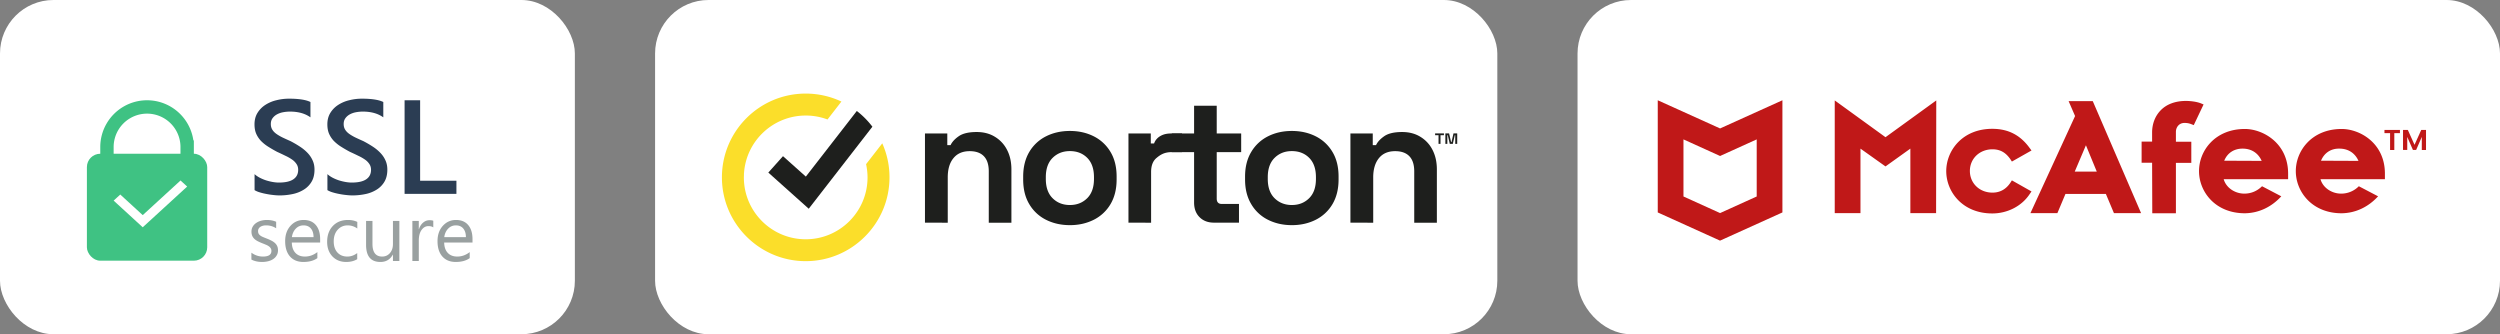 <svg xmlns="http://www.w3.org/2000/svg" width="374" height="50" fill="none"><rect width="100%" height="100%" fill="#808080" stroke="none"/><rect width="138" height="50" x="236" fill="#fff" rx="8"/><g fill="#C01818" clip-path="url(#a)"><path d="m303.912 28.64-2.933-1.658-.21.327c-.655 1.005-1.571 1.507-2.697 1.507-1.938 0-3.378-1.407-3.378-3.24 0-1.86 1.466-3.241 3.378-3.241 1.152 0 1.99.477 2.697 1.507l.21.327 2.933-1.658-.262-.352c-1.414-1.96-3.221-2.889-5.604-2.889-4.478 0-6.888 3.266-6.888 6.33 0 3.065 2.41 6.33 6.888 6.33 2.278 0 4.425-1.105 5.604-2.913l.262-.377ZM303.754 31.88h4.033l1.204-2.863h6.05l1.204 2.863h4.06l-7.228-16.754h-3.614l.969 2.235-6.678 14.52Zm8.301-10.148 1.624 3.944h-3.3l1.676-3.944ZM321.98 31.905h3.536v-7.536h2.304v-3.165h-2.304v-1.482c0-.653.445-1.331 1.283-1.331.445 0 .733.075.995.176l.393.15 1.466-3.09-.419-.175c-.655-.252-1.571-.352-2.226-.352-1.597 0-2.933.502-3.823 1.457-.786.829-1.231 1.984-1.231 3.266v1.356h-1.571v3.165h1.571l.026 7.561ZM274.477 15.025V31.88h3.849v-9.646l3.745 2.663 3.719-2.663v9.646h3.849l.026-16.855-7.594 5.501-7.594-5.501ZM335.834 19.295c-4.452 0-6.861 3.24-6.861 6.305 0 3.065 2.409 6.305 6.861 6.305 2.043-.025 3.954-.904 5.447-2.537l-2.881-1.507c-.733.729-1.649 1.105-2.645 1.105-1.466 0-2.75-.929-3.09-2.16h9.638v-.829c0-4.597-3.798-6.682-6.469-6.682Zm-3.09 4.748c.471-1.156 1.466-1.809 2.749-1.809 1.31 0 2.331.653 2.854 1.834l-5.603-.025ZM350.314 19.295c-4.451 0-6.861 3.24-6.861 6.305 0 3.065 2.41 6.305 6.861 6.305 2.043-.025 3.955-.904 5.448-2.537l-2.881-1.507a3.687 3.687 0 0 1-2.645 1.105c-1.466 0-2.749-.929-3.09-2.16h9.637v-.829c0-4.597-3.771-6.682-6.469-6.682Zm-3.089 4.748c.471-1.156 1.466-1.834 2.749-1.809 1.309 0 2.331.653 2.855 1.834l-5.604-.025Z"/><path fill-rule="evenodd" d="M257.324 19.216 248 15v16.78l9.316 4.22 9.333-4.22V15l-9.325 4.216Zm0 4.12.008.004v-.008l5.471-2.48v8.542l-5.479 2.483-5.478-2.483v-8.541l5.47 2.48v.007l.008-.004Z" clip-rule="evenodd"/><path d="M359.03 19.435v.486h-.841v2.514h-.633V19.92h-.841v-.486h2.315ZM362.932 19.435v3h-.632v-1.951l-.846 1.95h-.479l-.85-1.95v1.95h-.633v-3h.719l1.003 2.232 1.004-2.231h.714Z"/></g><rect width="126" height="50" x="98" fill="#fff" rx="8"/><path fill="#1E1F1D" fill-rule="evenodd" d="M138.375 33.307V19.966h3.341v1.75h.489c.215-.466.613-.91 1.215-1.33.591-.42 1.489-.636 2.694-.636 1.045 0 1.954.238 2.727.716a4.824 4.824 0 0 1 1.818 1.966c.432.83.648 1.806.648 2.92v7.966h-3.387v-7.693c0-1-.25-1.762-.738-2.262-.489-.5-1.193-.75-2.114-.75-1.045 0-1.852.341-2.42 1.035-.58.693-.864 1.659-.864 2.886v6.784l-3.409-.011ZM160.057 30.67c1.045 0 1.898-.34 2.58-1.011.681-.67 1.022-1.636 1.022-2.886V26.5c0-1.25-.341-2.216-1.011-2.887-.671-.67-1.534-1.01-2.591-1.01-1.045 0-1.898.34-2.58 1.01-.681.671-1.022 1.637-1.022 2.887v.273c0 1.25.341 2.215 1.022 2.886.671.67 1.535 1.011 2.58 1.011Zm0 3.012c-1.33 0-2.523-.273-3.58-.807a5.993 5.993 0 0 1-2.5-2.341c-.613-1.023-.909-2.25-.909-3.682v-.432c0-1.432.307-2.659.909-3.682a6.059 6.059 0 0 1 2.5-2.34c1.057-.535 2.25-.807 3.58-.807s2.523.272 3.579.807a6.047 6.047 0 0 1 2.5 2.34c.614 1.023.91 2.25.91 3.682v.432c0 1.432-.307 2.66-.91 3.682a6.047 6.047 0 0 1-2.5 2.34c-1.068.535-2.249.808-3.579.808ZM168.818 33.307V19.966h3.341v1.5h.489c.193-.534.545-.898 1-1.148.454-.25.966-.352 1.579-.352h1.603v2.795h-1.671c-.977.023-1.568.387-2.125.852-.557.455-.829 1.16-.829 2.114v7.591l-3.387-.011Z" clip-rule="evenodd"/><path fill="#1E1F1D" fill-rule="evenodd" d="M181.59 33.307c-.875 0-1.591-.273-2.136-.818-.545-.546-.818-1.273-.818-2.193V22.76h-3.341v-2.795h3.341v-4.148h3.386v4.148h3.659v2.795h-3.659v6.944c0 .534.25.806.75.806h2.58v2.796h-3.762ZM193.262 30.67c1.045 0 1.897-.34 2.579-1.011.682-.67 1.023-1.636 1.023-2.886V26.5c0-1.25-.341-2.216-1.011-2.887-.671-.67-1.534-1.01-2.591-1.01-1.046 0-1.898.34-2.58 1.01-.682.671-1.023 1.637-1.023 2.887v.273c0 1.25.341 2.215 1.023 2.886.682.67 1.546 1.011 2.58 1.011Zm0 3.012c-1.33 0-2.523-.273-3.58-.807a5.981 5.981 0 0 1-2.5-2.341c-.613-1.023-.92-2.25-.92-3.682v-.432c0-1.432.307-2.659.92-3.682a6.053 6.053 0 0 1 2.5-2.34c1.057-.535 2.25-.807 3.58-.807 1.329 0 2.522.272 3.579.807a6.047 6.047 0 0 1 2.5 2.34c.614 1.023.909 2.25.909 3.682v.432c0 1.432-.307 2.66-.909 3.682a6.047 6.047 0 0 1-2.5 2.34c-1.057.535-2.25.808-3.579.808ZM202.023 33.307V19.966h3.341v1.75h.489c.216-.466.614-.91 1.216-1.33.591-.42 1.488-.636 2.693-.636 1.045 0 1.955.238 2.727.716a4.818 4.818 0 0 1 1.818 1.966c.432.84.648 1.806.648 2.92v7.966h-3.386v-7.693c0-1-.25-1.762-.739-2.262-.488-.5-1.193-.75-2.113-.75-1.046 0-1.853.341-2.421 1.035-.568.693-.863 1.659-.863 2.886v6.784l-3.41-.011Z" clip-rule="evenodd"/><path fill="#FBDE2A" fill-rule="evenodd" d="M133.068 26.534c0 6.91-5.625 12.534-12.534 12.534-6.909 0-12.534-5.625-12.534-12.534C108 19.614 113.614 14 120.534 14c1.909 0 3.727.432 5.341 1.193l-2.08 2.682a9.122 9.122 0 0 0-3.261-.59c-4.875 0-8.886 3.783-9.227 8.579-.012.102-.012.193-.012.295 0 .125-.011.25-.011.386 0 5.103 4.148 9.25 9.25 9.25s9.25-4.147 9.25-9.25c0-.681-.08-1.352-.216-1.988l2.421-3.114a12.424 12.424 0 0 1 1.079 5.091Z" clip-rule="evenodd"/><path fill="#1E1F1D" fill-rule="evenodd" d="m130.51 18.955-9.523 12.272-6.046-5.409 2.194-2.454 3.42 3.056 7.625-9.818a12.702 12.702 0 0 1 2.33 2.353ZM216.227 21.523v-1.569h.557l.296 1.296h.068l.295-1.296H218v1.569h-.295v-1.296h-.068l-.296 1.296h-.454l-.296-1.296h-.068v1.296h-.296Zm-1.022 0v-1.296h-.512v-.273h1.319v.273h-.512v1.296h-.295Z" clip-rule="evenodd"/><rect width="86" height="50" fill="#fff" rx="8"/><path stroke="#3FC283" stroke-width="2" d="M16 30h12v-8a6 6 0 0 0-12 0v8Z"/><rect width="18" height="16" x="13" y="23" fill="#3FC283" rx="2"/><path fill="#fff" d="m28 27.91-.992-.91-5.655 5.182-3.36-3.08-.993.91L21.352 34l.95-.872.002.001L28 27.91Z"/><path fill="#2B3D53" d="M38.084 28.443v-2.392c.215.195.469.37.762.527.3.156.615.29.947.4.332.105.664.186.996.245.332.058.638.088.918.088.977 0 1.703-.163 2.178-.489.482-.325.722-.797.722-1.416 0-.332-.081-.618-.244-.86a2.412 2.412 0 0 0-.664-.673 6.641 6.641 0 0 0-1.015-.576 47.5 47.5 0 0 0-1.24-.586 20.517 20.517 0 0 1-1.329-.771 5.987 5.987 0 0 1-1.074-.86 3.816 3.816 0 0 1-.713-1.074c-.17-.397-.254-.863-.254-1.397 0-.657.147-1.227.44-1.709.3-.488.69-.888 1.171-1.2a5.279 5.279 0 0 1 1.66-.704 7.703 7.703 0 0 1 1.895-.234c1.465 0 2.533.166 3.203.498v2.295c-.794-.573-1.816-.86-3.066-.86-.345 0-.69.033-1.035.098a3.13 3.13 0 0 0-.918.322c-.267.15-.485.342-.654.576-.17.235-.254.518-.254.85 0 .313.065.583.195.81.13.228.319.437.566.626.254.188.56.374.918.556.365.176.785.368 1.26.576.488.254.947.521 1.377.801.436.28.817.59 1.143.928.332.338.592.716.78 1.133.196.41.294.879.294 1.406 0 .71-.143 1.309-.43 1.797a3.448 3.448 0 0 1-1.162 1.191 5.097 5.097 0 0 1-1.67.664 9.444 9.444 0 0 1-2.002.205 7.97 7.97 0 0 1-.869-.058 10.434 10.434 0 0 1-1.045-.156 8.93 8.93 0 0 1-1.016-.245 3.217 3.217 0 0 1-.771-.332Zm10.898 0v-2.392c.215.195.47.37.762.527.3.156.615.29.947.4.332.105.664.186.996.245.333.058.639.088.919.088.976 0 1.702-.163 2.177-.489.482-.325.723-.797.723-1.416 0-.332-.081-.618-.244-.86a2.411 2.411 0 0 0-.664-.673 6.643 6.643 0 0 0-1.016-.576 47.5 47.5 0 0 0-1.24-.586 20.487 20.487 0 0 1-1.328-.771 5.98 5.98 0 0 1-1.075-.86 3.813 3.813 0 0 1-.712-1.074c-.17-.397-.254-.863-.254-1.397 0-.657.146-1.227.44-1.709.299-.488.69-.888 1.171-1.2a5.28 5.28 0 0 1 1.66-.704 7.703 7.703 0 0 1 1.895-.234c1.464 0 2.532.166 3.203.498v2.295c-.794-.573-1.817-.86-3.067-.86-.345 0-.69.033-1.035.098a3.128 3.128 0 0 0-.918.322c-.267.15-.485.342-.654.576-.17.235-.254.518-.254.85 0 .313.065.583.195.81.13.228.32.437.567.626.254.188.56.374.918.556.364.176.784.368 1.26.576.488.254.947.521 1.377.801.436.28.816.59 1.142.928.332.338.593.716.781 1.133.196.41.293.879.293 1.406 0 .71-.143 1.309-.43 1.797a3.448 3.448 0 0 1-1.162 1.191 5.097 5.097 0 0 1-1.67.664 9.444 9.444 0 0 1-2.001.205c-.235 0-.524-.02-.87-.058a10.432 10.432 0 0 1-1.044-.156 8.936 8.936 0 0 1-1.016-.245 3.217 3.217 0 0 1-.772-.332ZM68.28 29h-7.754V14.996h2.325v12.041h5.43V29Z"/><path fill="#99A0A0" d="M37.61 38.831v-1.03c.523.386 1.099.58 1.728.58.844 0 1.265-.282 1.265-.845a.704.704 0 0 0-.11-.404 1.012 1.012 0 0 0-.294-.299 2.045 2.045 0 0 0-.433-.228c-.164-.07-.342-.143-.534-.217a7.734 7.734 0 0 1-.703-.316c-.199-.11-.367-.23-.504-.364a1.444 1.444 0 0 1-.304-.462 1.67 1.67 0 0 1-.1-.604c0-.281.064-.53.194-.744.128-.219.3-.4.515-.545.215-.148.46-.26.733-.334.277-.074.562-.111.855-.111.52 0 .984.09 1.395.27v.972a2.717 2.717 0 0 0-1.524-.434c-.18 0-.342.022-.486.065a1.18 1.18 0 0 0-.375.17.832.832 0 0 0-.24.27.705.705 0 0 0-.083.339c0 .156.028.287.083.392.058.106.142.2.252.282a1.9 1.9 0 0 0 .398.222c.156.067.334.14.533.217.266.102.504.207.715.317.21.105.39.226.539.363.148.133.262.287.34.463.082.176.123.385.123.627 0 .297-.066.554-.2.773-.128.219-.302.4-.52.545-.22.145-.471.252-.757.322-.285.07-.584.106-.896.106-.617 0-1.153-.12-1.606-.358Zm10.283-2.543h-4.237c.016.668.196 1.184.54 1.547.343.364.816.545 1.417.545.676 0 1.297-.222 1.864-.668v.903c-.528.382-1.225.574-2.092.574-.848 0-1.514-.272-1.998-.815-.485-.547-.727-1.314-.727-2.302 0-.934.264-1.694.791-2.28.531-.59 1.19-.884 1.975-.884.785 0 1.392.253 1.822.761.43.508.645 1.213.645 2.116v.504Zm-.985-.814c-.004-.555-.139-.986-.404-1.295-.262-.309-.627-.463-1.096-.463-.453 0-.838.162-1.154.486-.316.325-.512.749-.586 1.272h3.24Zm6.533 3.299c-.46.277-1.007.416-1.64.416-.856 0-1.547-.278-2.074-.832-.524-.559-.786-1.281-.786-2.168 0-.988.284-1.781.85-2.38.566-.6 1.322-.901 2.268-.901.527 0 .992.097 1.394.293v.984a2.443 2.443 0 0 0-1.43-.469c-.613 0-1.117.22-1.511.662-.39.438-.586 1.014-.586 1.729 0 .703.183 1.258.55 1.664.372.406.868.61 1.489.61.523 0 1.015-.175 1.476-.522v.914Zm6.305.275h-.96V38.1h-.024c-.399.727-1.016 1.09-1.852 1.09-1.43 0-2.144-.852-2.144-2.555v-3.586h.955v3.434c0 1.265.484 1.898 1.453 1.898.469 0 .853-.172 1.154-.515.305-.348.457-.801.457-1.36v-3.457h.961v6Zm5.074-5.027c-.168-.129-.41-.194-.726-.194-.41 0-.754.194-1.031.58-.274.387-.41.915-.41 1.583v3.058h-.962v-6h.961v1.236h.024c.136-.421.346-.75.627-.984.281-.238.595-.357.943-.357.25 0 .442.027.574.082v.996Zm5.866 2.267h-4.237c.016.668.195 1.184.54 1.547.343.364.816.545 1.417.545.676 0 1.297-.222 1.863-.668v.903c-.527.382-1.224.574-2.091.574-.848 0-1.514-.272-1.998-.815-.485-.547-.727-1.314-.727-2.302 0-.934.264-1.694.791-2.28.531-.59 1.19-.884 1.975-.884.785 0 1.392.253 1.822.761.43.508.645 1.213.645 2.116v.504Zm-.985-.814c-.004-.555-.138-.986-.404-1.295-.262-.309-.627-.463-1.096-.463-.453 0-.838.162-1.154.486-.316.325-.512.749-.586 1.272h3.24Z"/><defs><clipPath id="a"><path fill="#fff" d="M248 15h115v21H248z"/></clipPath></defs></svg>